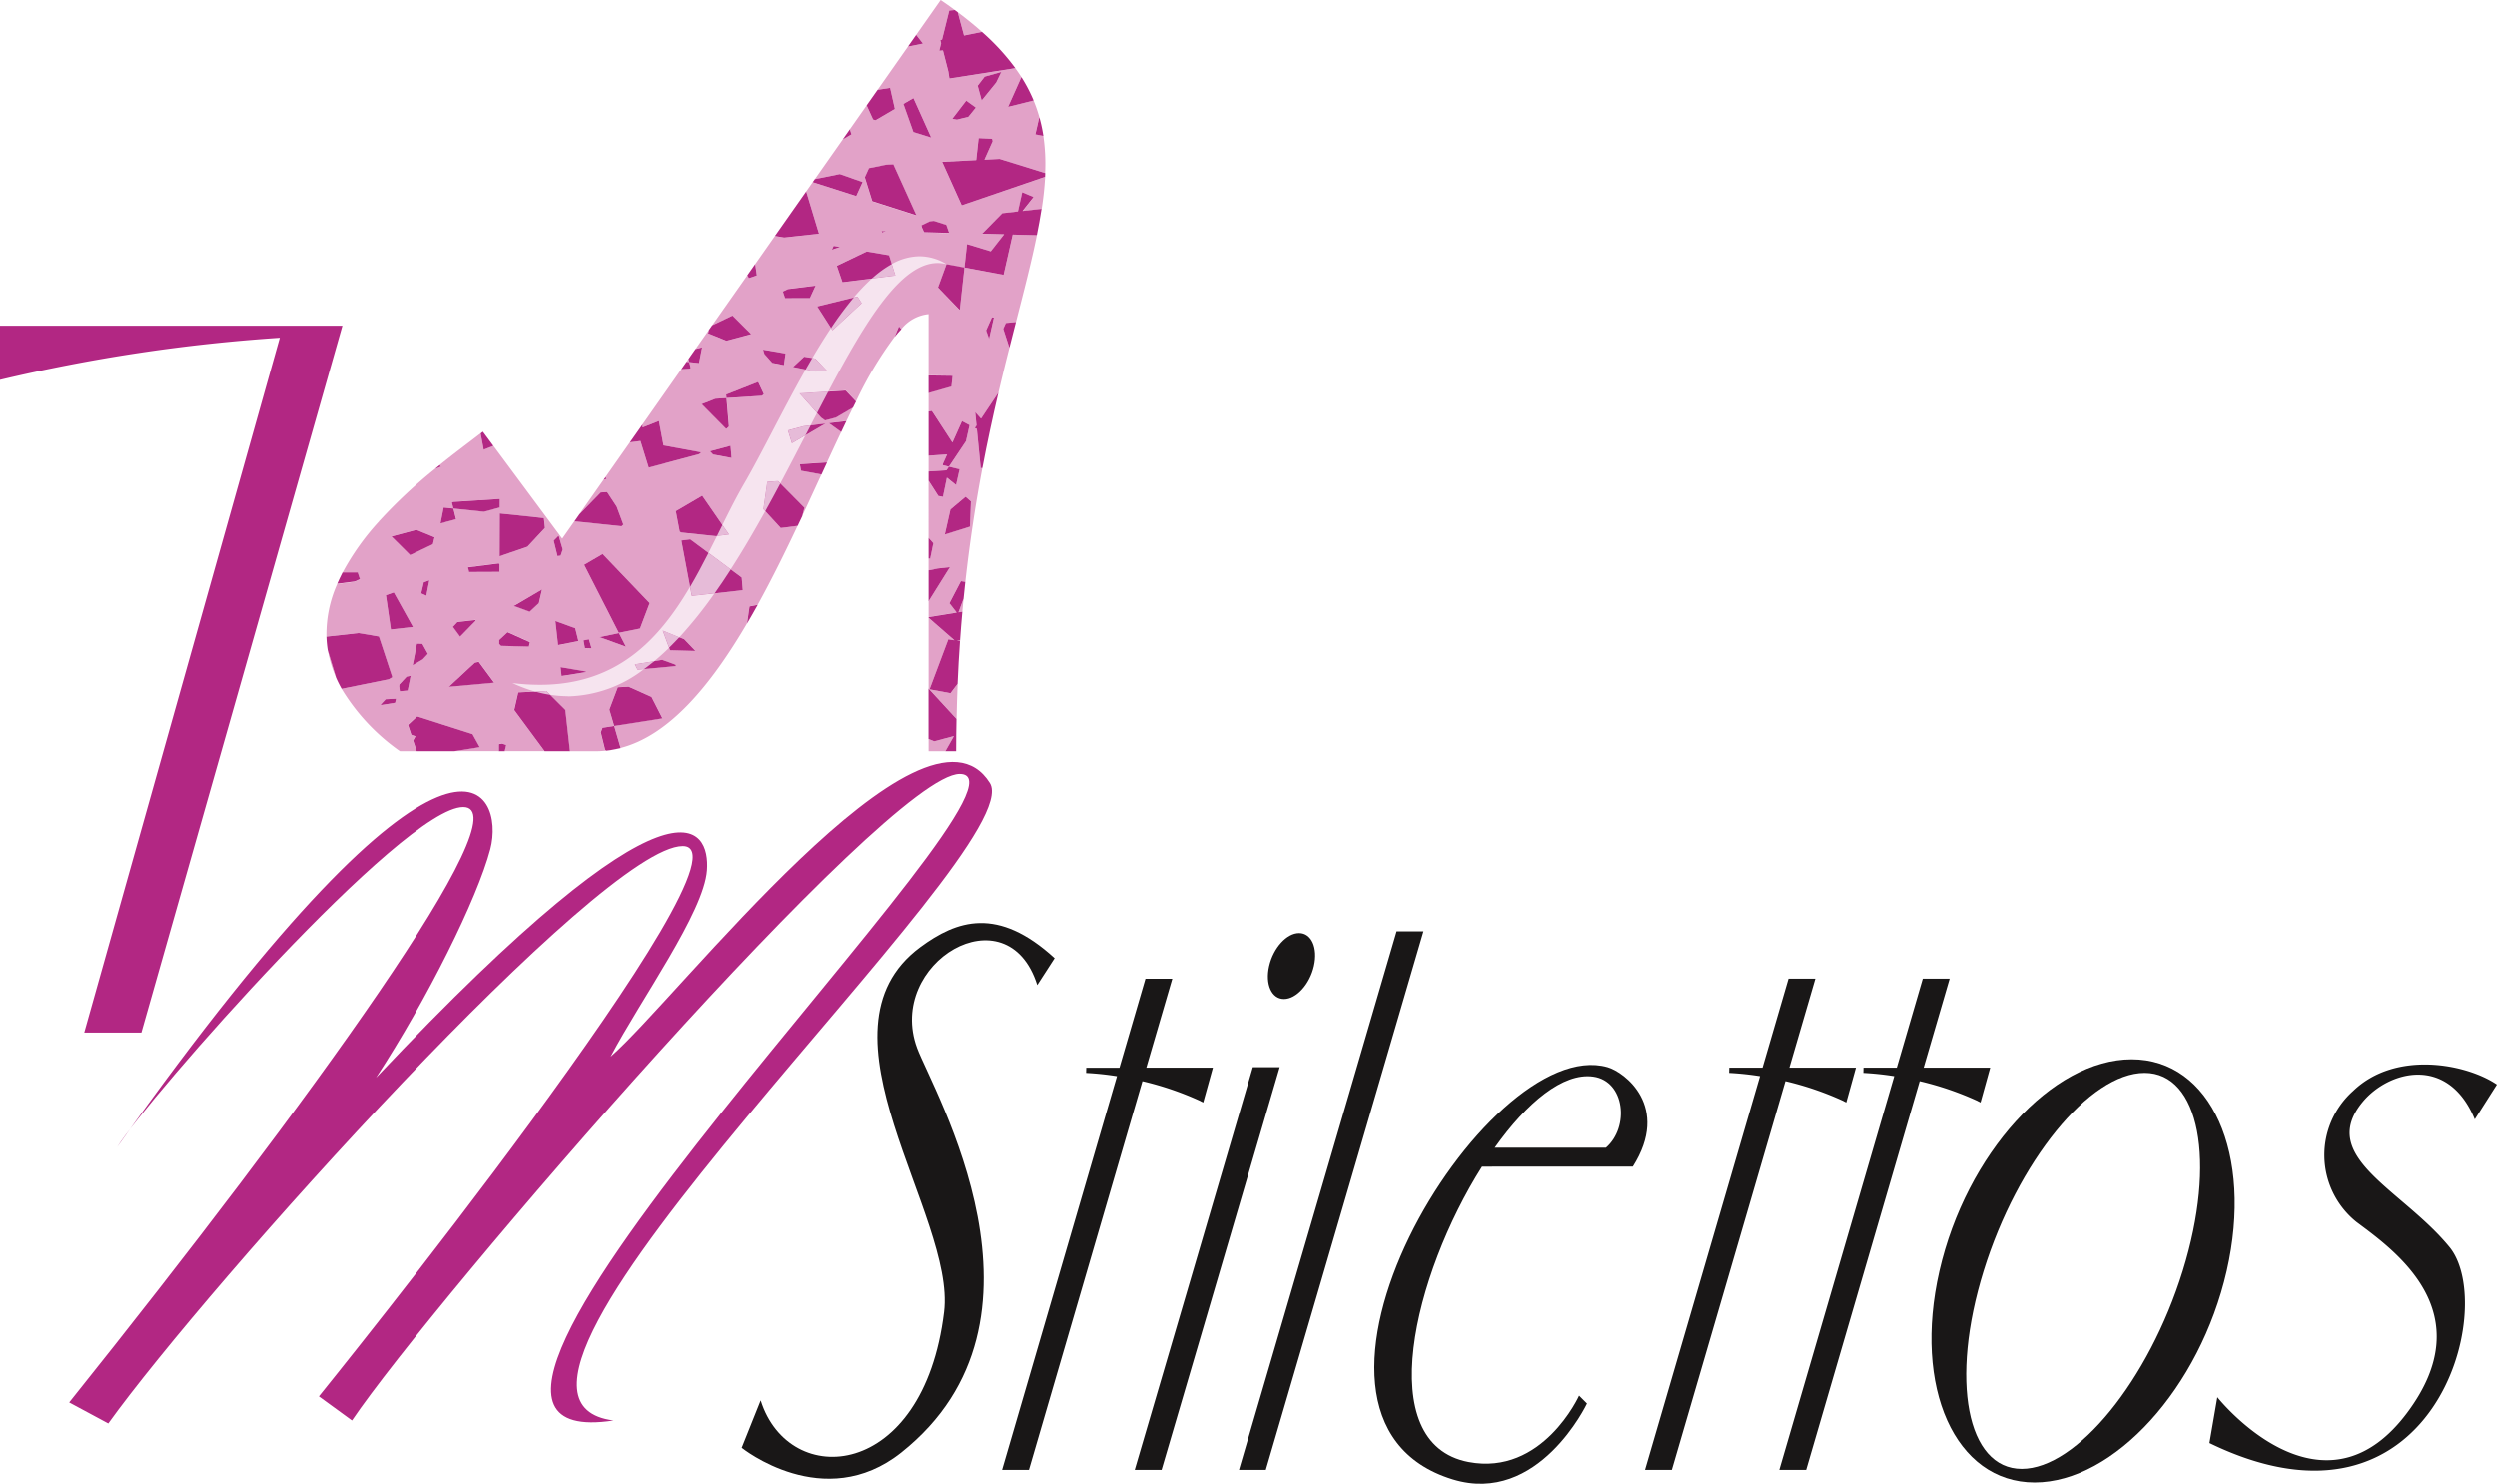 <svg id="Layer_1" data-name="Layer 1" xmlns="http://www.w3.org/2000/svg" viewBox="0 0 175.943 104.565">
  <defs>
    <style>
      .cls-1 {
        fill: #b22783;
      }

      .cls-2 {
        fill: #191717;
      }

      .cls-3 {
        fill: #e2a2c8;
      }

      .cls-4 {
        fill: #f6e4ef;
      }

      .cls-5 {
        fill: #e6bbd8;
      }
    </style>
  </defs>
  <title>7Mstiletto</title>
  <g>
    <path class="cls-1" d="M8.266,80.82C10.385,77.43,28.4,56.868,32.642,56.868S21.833,77.64,4.874,98.837L7.63,100.32c7-9.749,34.763-40.7,40.485-40.7s-25.647,38.79-25.647,38.79l2.332,1.7c5.722-8.479,37.73-45.572,42.816-45.572,7,0-43.664,48.539-24.376,45.572-13.353-1.7,29.447-40.24,26.5-44.936-4.662-7.419-22.044,15.261-26.707,19.288,2.12-4.027,6.571-10.176,6.784-13.141S47.9,53.264,26.495,75.945c3.6-5.511,7.138-12.624,8.056-16.11,1.059-4.027-2.333-12.718-26.284,20.985"/>
    <path class="cls-1" d="M24.124,22.954,9.961,72.765H5.934L19.712,23.8A119.453,119.453,0,0,0,0,26.769V22.954Z"/>
    <path class="cls-2" d="M150.2,74.65c-5.593,0-11.658,6.675-13.546,14.913s1.115,14.913,6.709,14.913S155.015,97.8,156.9,89.564,155.788,74.65,150.2,74.65m3.6,14.913c-2.39,7.707-7.468,13.957-11.343,13.957s-5.076-6.25-2.688-13.957,7.47-13.956,11.343-13.956,5.078,6.248,2.688,13.956"/>
    <path class="cls-2" d="M90.472,70.4c.871,0,1.816-1.04,2.109-2.324s-.172-2.324-1.045-2.324-1.815,1.042-2.109,2.324S89.6,70.4,90.472,70.4"/>
    <path class="cls-2" d="M115.05,82.216c2.672-4.23-.583-6.672-1.78-7.012-8.573-2.448-25.047,24.713-10.911,29.055,6.054,1.858,9.462-5.345,9.462-5.345l-.557-.557s-2.56,5.679-7.792,4.678c-6.779-1.3-3.86-13.2.954-20.818Zm-2.783-6.345c2.231.315,2.56,3.562.891,5.01h-7.836c2.264-3.183,4.819-5.31,6.945-5.01"/>
    <path class="cls-2" d="M73.083,69.415l1.224-1.893c-4.007-3.673-6.9-2.671-9.462-.779-8,5.912,2.5,18.917,1.671,25.715C65.067,104.37,55.6,105.037,53.6,98.692l-1.336,3.34s5.788,4.676,11.242.333c11.742-9.344,2.214-25.526,1.114-28.5-2.226-6.011,6.345-11.131,8.461-4.452"/>
    <polygon class="cls-2" points="98.408 65.629 87.3 103.589 89.193 103.589 100.3 65.629 98.408 65.629"/>
    <polygon class="cls-2" points="88.277 75.203 79.952 103.59 81.845 103.59 90.171 75.203 88.277 75.203"/>
    <path class="cls-2" d="M84.579,77.593l.2.1.681-2.453H80.768L82.6,68.969H80.708l-1.832,6.273H76.534l-.009.367a20.712,20.712,0,0,1,2.177.23l-8.1,27.752h1.893l8-27.4a21.654,21.654,0,0,1,4.088,1.4"/>
    <path class="cls-2" d="M129.887,77.593l.2.1.681-2.453h-4.691l1.832-6.273h-1.892l-1.832,6.273h-2.343l-.009.367a20.711,20.711,0,0,1,2.177.23l-8.1,27.752H117.8l8-27.4a21.654,21.654,0,0,1,4.088,1.4"/>
    <path class="cls-2" d="M139.349,77.593l.2.1.681-2.453h-4.69l1.832-6.273h-1.893l-1.832,6.273H131.3l-.008.367a20.755,20.755,0,0,1,2.177.23l-8.1,27.752h1.893l8-27.4a21.611,21.611,0,0,1,4.087,1.4"/>
    <path class="cls-2" d="M174.386,78.877l1.557-2.448c-2.114-1.447-7.123-2.45-10.13.445a6.054,6.054,0,0,0,.224,9.24c2.671,2,8.906,6.345,3.562,13.47s-11.69.891-13.359-1.114l-.557,3.229c15.809,7.68,20.371-9.574,16.921-13.805-3.317-4.064-9.35-6.345-6.123-10.242,1.819-2.194,6.011-3.338,7.9,1.226"/>
    <path class="cls-3" d="M23.68,47.761,23.1,45.827a7.844,7.844,0,0,0,.585,1.934"/>
    <path class="cls-3" d="M69.184,2.246q-.773-.69-1.707-1.39L67.92,2.5Z"/>
    <polygon class="cls-3" points="48.515 25.3 48.377 25.496 48.569 25.516 48.515 25.3"/>
    <polygon class="cls-3" points="66.853 32.891 66.424 32.785 66.435 32.679 66.726 32.029 65.424 32.115 65.424 33.227 66.685 33.146 66.853 32.891"/>
    <path class="cls-3" d="M67.8,43.11q.041-.463.086-.917l-.361.962Z"/>
    <polygon class="cls-3" points="67.637 45.188 67.641 45.131 67.41 45.153 67.637 45.188"/>
    <path class="cls-3" d="M43.711,52.726l-.683.135a6.461,6.461,0,0,0,.683-.135"/>
    <path class="cls-3" d="M66.889,42.512l.807-1.553.316.052c.321-2.907.736-5.573,1.2-8.026l-.118.006-.27-2.755-.146-.077.12-.179-.092-.934.41.459,1.229-1.841q.387-1.648.772-3.154l-.434-1.335.186-.413.71-.071c.577-2.251,1.1-4.269,1.474-6.117l-1.7-.045L71,18.081l-.29,1.284-2.757-.515.181-1.652,1.674.515.942-1.2L69.2,16.473l.5-.508.92-.936v0l1.1-.123.308-1.356.8.336-.778.985,1.342-.15a22.587,22.587,0,0,0,.244-2.26L67.754,14.47,66.377,11.4l2.4-.123.17-1.548.945.043.046.169-.585,1.306,1.069-.054,3.214,1a13.771,13.771,0,0,0-.127-2.623l-.565-.106L73.2,8.338l.029-.072a10.409,10.409,0,0,0-.408-1.186l-1.8.449.94-2.1q-.2-.313-.428-.624l-4.644.729-.077-.494-.377-1.484-.261.021.132-.528-.055-.221.115-.023L66.88.741,67.268.7c-.319-.233-.646-.469-.994-.7L64.549,2.456l.479.611-1.052.207L61.834,6.327l.879-.14.338,1.487-1.362.8-.172-.054-.451-1L59.881,9.107l.112.357-.614.361-1.962,2.794,1.757-.354,1.606.565-.448.986-3.067-.98-.46.654.812,2.679.092.3-2.45.273-.657-.11-1.388,1.979.117.8-.56.192-.112-.2-2.475,3.524,1.434-.686,1.315,1.31-1.747.468L49.9,23.49l.058-.242-.947,1.35.468-.126-.218,1.117-.69-.074.107.433-.1.038-.569.037-2.728,3.886v.212l1.154-.454.322,1.723,2.652.488L49.276,32l-2.289.612-1.272.341-.58-1.878-.746.1-1.717,2.447h.012l.049.13-.189.051-1.714,2.442,1.5-1.54.451-.028.673,1.019.224.606.249.67-.124.115-1.849-.2-1.471-.153-.862,1.229-4.855-6.545-.683.268-.215-1.148c-.73.568-1.757,1.324-2.892,2.237l.1.1-.419.164A35.348,35.348,0,0,0,26.744,36.7l.006.025-.025,0a17.663,17.663,0,0,0-2.591,3.633l1.068,0,.155.471-.364.173-1.235.155A8.688,8.688,0,0,0,23,44.871l2.257-.252,1.434.242.143.431.8,2.435-.252.147-3.315.67a14.573,14.573,0,0,0,4.111,4.392h1.177l-.249-.753.166-.3-.3-.106-.232-.692.644-.6,3.9,1.25.509.914-1.614.255-.179.029h3.143v-.5l.227-.035.29.094-.1.439h2.81l-.661-.9-1.48-2,.287-1.235,1.979-.1,1.338,1.333.184,1.645.14,1.263h1.893c.222,0,.442-.017.66-.038l-.077-.075-.3-1.218.118-.313.824-.13L42.946,50l.594-1.568.766-.038,1.611.724.767,1.5-3.4.535.456,1.556c3.432-.888,6.345-4.411,8.9-8.771l.172-1.2.58-.117c.988-1.789,1.922-3.682,2.81-5.564l-1.19.149-1.223-1.33.275-1.927.756-.048,1.859,1.876-.158.6c.465-.994.917-1.981,1.361-2.944l-1.441-.265-.086-.459,1.918-.129c.339-.733.669-1.45,1-2.142l-.87-.626,1.238-.149c.155-.322.31-.643.463-.954l-1.209.709-.758.2-.276-.2-1.523-1.707,3.249-.207.732.772a26.4,26.4,0,0,1,2.718-4.549l.3-.738.172.195a2.81,2.81,0,0,1,1.915-1.048v4.311l1.692.021-.084.753-1.608.46v1.289l.227-.028L67.1,31.187l.673-1.508.534.282-.256,1.134-1.2,1.8.75.184-.249,1.1-.643-.517-.279,1.353-.322-.06-.687-1.077V37.9l.336.377-.224,1.091-.112-.014V40.2l.649-.13.855-.1-1.5,2.4v1.117l1.977-.318-.512-.663m3-20.155.14.017-.341,1.506-.21-.6.411-.927M69.371,5.4l1.175-.331-.357.739L69.161,7.074,68.88,6.037l.491-.64m-1.3,1.694.677.486-.525.65-.805.2-.325-.061.979-1.275M27.542,44.365l-.353-2.416.558-.192L29.1,44.189l-1.559.176m.3,5.164-.966.153-.057-.017.356-.384.735-.038-.067.285m.89-.87-.009.009-.549.051-.051-.364.028-.124.5-.542.279-.057-.2,1.026m1.057-2.188-.709.414.3-1.523.333.008.049.008.39.7-.362.391m.255-4.49-.364-.163.189-.784.387-.133-.212,1.08m.463-3.627-1.606.767-1.315-1.31,1.747-.468,1.289.526-.115.485m.755-2.583.689.071-.106-.43.1-.04,3.28-.21,0,.6-1.121.3-2.149-.226.186.752-1.094.293.219-1.115m.973,8.069,1.26-.14.037.037-1.1,1.134-.508-.69.316-.341m-.6,4.562,1.827-1.7.273-.055,1.082,1.467-3.182.287m3.482-8.1-2.062.008-.08-.325,2.159-.273.069.028,0,.563h-.083m2.149,5.267-1.953-.051-.132-.132v-.281l.588-.546,1.569.7-.072.307m.707-3.061-.647.6-1.112-.407L38.2,41.547l-.222.962m-.805-3.978-1.962.675.011-3.019,3.108.325.078.693L37.17,38.531M64.358,6.91l1.25,2.783L64.355,9.3l-.7-1.982.7-.411M58.738,17.326l.449.075-.571.2.121-.272M55.524,20.37l1.945-.244-.4.882-1.75.006-.156-.471.364-.173M49.483,34.936l1.887,2.732-.924.118-2.456-.258-.094-.071-.27-1.434,1.856-1.088m.551-3.137,1.444-.385.074.859-1.306-.242-.212-.232m-10.713,6,.06-.018.275.945-.144.44-.222.026L39.022,38.1l.3-.307M39.14,43.77l1.4.509.221.9-1.43.288-.19-1.694m.434,3.874-.071-.621,1.784.3.012.043-1.726.276m1.645-1.97-.1-.537.384-.08.183.629-.468-.012m1.036-.772,1.37-.281.486.956L42.254,44.9m1.358-.3-.919-1.8-.06-.117-1.465-2.875,1.3-.762,3.159,3.3.153.158-.508,1.345L45.1,44.3l-1.493.3m1.322,2.594-.195-.38,1.924-.308.936.341.04.1-2.7.244m2.289-1.362-.52-1.4,1.513.62.79.825-1.783-.046M48.748,42l-.732-3.906.627-.078L52.266,40.7l.075.9-3.593.4M53.7,27.892l-2.5.16.172,2.01-.186.17-1.734-1.75.97-.382.778-.048-.02-.25,2.249-.885.4.858-.127.118m1.54-2.154-.819-.164-.552-.62-.1-.316,1.583.273-.117.827m1.4,4.292,1.54-.184-2.128,1.247-.252.146-.279-.908,1.118-.3m.839-3.846-1.6-.318.785-.732.795.137.841.885-.821.028m1.183-2.907L57.58,21.593l2.837-.693.3.463-2.06,1.915m.7-3.389-.4-1.161,2.108-1.006,1.576.265.445,1.433-3.731.469m2.757-3.6.31.009-.278.1-.032-.1m-.657-2.106-.387-1.247-.138-.44.291-.641,1.192-.242.528-.026,1.082,2.389.543,1.2-3.111-.994m3.648,2.186-.158-.351-.031-.133.6-.284.278-.031.881.281.2.565-1.767-.046m2.514,5.489-1.537-1.589.6-1.649,1.233.232.026.066-.324,2.941M66.565,37.67l.4-1.764,1.063-.9.376.33-.067,1.775-1.772.555"/>
    <path class="cls-3" d="M67.469,48.194l-.5.658-1.476-.27,1.322-3.521.426.066L65.424,43.54v4.984l1.97,2.143c.017-.839.041-1.666.075-2.473"/>
    <polygon class="cls-3" points="67.208 51.872 65.823 52.239 65.424 52.075 65.424 52.937 66.613 52.937 67.208 51.872"/>
    <polygon class="cls-1" points="58.739 17.327 58.617 17.598 59.188 17.402 58.739 17.327"/>
    <polygon class="cls-1" points="65.608 9.693 64.357 6.909 63.652 7.32 64.354 9.302 65.608 9.693"/>
    <polygon class="cls-1" points="37.328 43.111 37.974 42.51 38.197 41.546 36.214 42.706 37.328 43.111"/>
    <polygon class="cls-1" points="35.184 45.105 35.183 45.386 35.315 45.518 37.268 45.57 37.341 45.262 35.77 44.559 35.184 45.105"/>
    <polygon class="cls-1" points="47.99 37.528 50.446 37.786 51.37 37.669 49.483 34.936 47.625 36.023 47.897 37.458 47.99 37.528"/>
    <polygon class="cls-1" points="39.511 39.163 39.657 38.724 39.38 37.777 39.321 37.796 39.021 38.102 39.288 39.19 39.511 39.163"/>
    <polygon class="cls-1" points="51.477 31.413 50.032 31.801 50.245 32.031 51.551 32.274 51.477 31.413"/>
    <polygon class="cls-1" points="35.205 39.74 35.135 39.712 32.977 39.985 33.057 40.312 35.117 40.303 35.203 40.303 35.205 39.74"/>
    <polygon class="cls-1" points="57.068 21.008 57.469 20.127 55.525 20.37 55.161 20.543 55.318 21.014 57.068 21.008"/>
    <polygon class="cls-1" points="27.749 41.757 27.19 41.949 27.541 44.365 29.1 44.189 27.749 41.757"/>
    <polygon class="cls-1" points="28.15 48.231 28.123 48.355 28.173 48.719 28.722 48.668 28.73 48.659 28.933 47.633 28.653 47.689 28.15 48.231"/>
    <polygon class="cls-1" points="29.679 41.819 30.043 41.981 30.254 40.9 29.866 41.033 29.679 41.819"/>
    <polygon class="cls-1" points="29.711 45.371 29.378 45.362 29.079 46.885 29.788 46.471 30.15 46.08 29.76 45.377 29.711 45.371"/>
    <polygon class="cls-1" points="26.817 49.665 26.875 49.683 27.842 49.528 27.908 49.243 27.174 49.281 26.817 49.665"/>
    <polygon class="cls-1" points="40.539 44.279 39.14 43.77 39.329 45.464 40.76 45.175 40.539 44.279"/>
    <polygon class="cls-1" points="32.425 44.87 33.528 43.738 33.492 43.7 32.233 43.841 31.917 44.18 32.425 44.87"/>
    <polygon class="cls-1" points="31.949 35.841 31.262 35.771 31.042 36.886 32.135 36.593 31.949 35.841"/>
    <polygon class="cls-1" points="33.464 46.704 31.636 48.402 34.82 48.115 33.737 46.649 33.464 46.704"/>
    <polygon class="cls-1" points="35.22 35.766 35.222 35.162 31.942 35.372 31.844 35.412 31.95 35.841 34.099 36.067 35.22 35.766"/>
    <polygon class="cls-1" points="27.586 37.811 28.901 39.121 30.505 38.354 30.62 37.869 29.333 37.343 27.586 37.811"/>
    <polygon class="cls-1" points="46.703 44.433 47.223 45.831 49.006 45.878 48.216 45.053 46.703 44.433"/>
    <polygon class="cls-1" points="66.673 15.846 65.792 15.565 65.514 15.596 64.919 15.88 64.947 16.012 65.106 16.365 66.872 16.411 66.673 15.846"/>
    <polygon class="cls-1" points="62.945 11.581 62.419 11.608 61.225 11.849 60.934 12.491 61.072 12.932 61.46 14.178 64.569 15.172 64.026 13.969 62.945 11.581"/>
    <polygon class="cls-1" points="62.115 16.285 62.147 16.389 62.425 16.294 62.115 16.285"/>
    <polygon class="cls-1" points="39.504 47.023 39.574 47.643 41.299 47.368 41.288 47.325 39.504 47.023"/>
    <polygon class="cls-1" points="61.068 17.721 58.961 18.729 59.358 19.887 63.09 19.419 62.644 17.986 61.068 17.721"/>
    <path class="cls-1" d="M67.208,51.872l-.6,1.065h.756c0-.772.011-1.525.025-2.27l-1.97-2.142v3.55l.4.164Z"/>
    <polygon class="cls-1" points="56.661 25.135 55.875 25.865 57.474 26.186 58.295 26.157 57.455 25.271 56.661 25.135"/>
    <polygon class="cls-1" points="66.685 18.616 66.084 20.263 67.621 21.854 67.945 18.913 67.919 18.844 66.685 18.616"/>
    <path class="cls-1" d="M66.813,45.06l-1.321,3.521,1.474.272.5-.66q.064-1.539.169-3.005l-.227-.035.232-.021c.048-.686.1-1.358.161-2.022l-.276.046.362-.962c.04-.4.08-.793.123-1.183L67.7,40.96l-.808,1.553.512.661-1.977.319v.048l1.816,1.586Z"/>
    <polygon class="cls-1" points="68.405 35.339 68.029 35.01 66.964 35.905 66.566 37.67 68.338 37.116 68.405 35.339"/>
    <polygon class="cls-1" points="57.58 21.594 58.657 23.278 60.717 21.362 60.418 20.897 57.58 21.594"/>
    <polygon class="cls-1" points="55.796 31.239 56.048 31.091 58.176 29.846 56.636 30.031 55.517 30.331 55.796 31.239"/>
    <polygon class="cls-1" points="45.273 43.851 45.782 42.507 45.629 42.348 42.47 39.045 41.167 39.806 42.633 42.681 42.694 42.797 43.611 44.6 45.104 44.299 45.273 43.851"/>
    <polygon class="cls-1" points="68.225 8.227 68.75 7.578 68.073 7.09 67.094 8.367 67.418 8.427 68.225 8.227"/>
    <polygon class="cls-1" points="42.254 44.903 44.111 45.578 43.624 44.622 42.254 44.903"/>
    <polygon class="cls-1" points="41.12 45.136 41.22 45.673 41.688 45.687 41.503 45.058 41.12 45.136"/>
    <polygon class="cls-1" points="46.664 46.505 44.74 46.813 44.933 47.195 47.638 46.948 47.6 46.846 46.664 46.505"/>
    <polygon class="cls-1" points="51.171 27.802 51.193 28.05 53.696 27.891 53.824 27.774 53.422 26.916 51.171 27.802"/>
    <polygon class="cls-1" points="53.865 24.954 54.417 25.574 55.236 25.736 55.353 24.911 53.768 24.639 53.865 24.954"/>
    <polygon class="cls-1" points="49.445 28.48 51.177 30.231 51.363 30.062 51.192 28.051 50.415 28.099 49.445 28.48"/>
    <polygon class="cls-1" points="48.643 38.013 48.016 38.093 48.748 41.999 52.341 41.599 52.265 40.703 48.643 38.013"/>
    <polygon class="cls-1" points="35.219 36.186 35.208 39.205 37.17 38.531 38.405 37.206 38.327 36.513 35.219 36.186"/>
    <polygon class="cls-1" points="51.186 24.015 52.933 23.547 51.617 22.237 50.184 22.923 49.956 23.248 49.897 23.49 51.186 24.015"/>
    <polygon class="cls-1" points="49.258 25.589 49.477 24.473 49.008 24.597 48.515 25.3 48.57 25.516 49.258 25.589"/>
    <polygon class="cls-1" points="48.675 25.947 48.569 25.516 48.378 25.496 48.009 26.022 48.577 25.987 48.675 25.947"/>
    <polygon class="cls-1" points="70.19 5.806 70.547 5.066 69.372 5.398 68.881 6.037 69.162 7.073 70.19 5.806"/>
    <polygon class="cls-1" points="53.33 19.409 53.213 18.607 52.658 19.398 52.77 19.601 53.33 19.409"/>
    <polygon class="cls-1" points="60.78 12.828 59.172 12.263 57.417 12.618 57.265 12.834 60.332 13.814 60.78 12.828"/>
    <polygon class="cls-1" points="45.716 32.956 46.986 32.615 49.275 32.003 49.41 31.878 46.757 31.39 46.434 29.667 45.281 30.122 45.281 29.908 44.39 31.176 45.136 31.078 45.716 32.956"/>
    <path class="cls-1" d="M34.767,31.422l-.741-1c-.049.04-.1.081-.156.123l.215,1.146Z"/>
    <polygon class="cls-1" points="43.805 37.088 43.93 36.972 43.682 36.303 43.456 35.699 42.783 34.678 42.332 34.706 40.831 36.246 40.486 36.74 41.958 36.894 43.805 37.088"/>
    <polygon class="cls-1" points="42.685 33.623 42.674 33.624 42.545 33.805 42.734 33.753 42.685 33.623"/>
    <path class="cls-1" d="M66.367,2.8l-.118.023.057.221-.13.528.259-.021.379,1.484.077.494L71.534,4.8a16,16,0,0,0-2.35-2.554L67.919,2.5,67.476.857c-.069-.052-.138-.1-.207-.153l-.39.037Z"/>
    <path class="cls-1" d="M72.821,13.882l-.8-.336L71.717,14.9l-1.1.123v0l-.922.939-.5.506,1.551.041-.943,1.2L68.132,17.2l-.181,1.652,2.757.514L71,18.081l.351-1.551,1.7.044c.129-.638.242-1.258.334-1.859l-1.344.15Z"/>
    <path class="cls-1" d="M69.356,11.25l.584-1.306-.046-.169-.945-.043-.17,1.548-2.4.123,1.379,3.065,5.874-2.011c0-.087.008-.173.011-.261l-3.216-1Z"/>
    <path class="cls-1" d="M68.707,29.045l.092.933-.12.179.144.077.272,2.758.118-.008c.357-1.895.743-3.663,1.132-5.322L69.117,29.5Z"/>
    <polygon class="cls-1" points="59.881 9.107 59.378 9.824 59.993 9.465 59.881 9.107"/>
    <path class="cls-1" d="M72.947,9.467l.565.106a10.707,10.707,0,0,0-.281-1.307l-.028.072Z"/>
    <path class="cls-1" d="M70.682,23.174l.434,1.335q.235-.934.463-1.818l-.712.069Z"/>
    <polygon class="cls-1" points="64.55 2.456 63.976 3.274 65.027 3.067 64.55 2.456"/>
    <polygon class="cls-1" points="61.688 8.471 63.05 7.673 62.715 6.187 61.834 6.326 61.065 7.42 61.516 8.417 61.688 8.471"/>
    <path class="cls-1" d="M30.979,32.781l-.322.261.417-.164Z"/>
    <path class="cls-1" d="M72.823,7.079a10.835,10.835,0,0,0-.862-1.652l-.939,2.1Z"/>
    <polygon class="cls-1" points="57.708 16.466 57.616 16.167 56.806 13.489 54.603 16.627 55.26 16.738 57.708 16.466"/>
    <path class="cls-1" d="M63.035,23.738c.16-.2.316-.379.474-.542L63.338,23Z"/>
    <polygon class="cls-1" points="66.435 32.679 66.424 32.785 66.853 32.891 68.055 31.094 68.309 29.961 67.775 29.679 67.102 31.187 65.652 28.954 65.424 28.984 65.424 32.115 66.726 32.027 66.435 32.679"/>
    <polygon class="cls-1" points="67.115 26.48 65.423 26.457 65.423 27.695 67.032 27.234 67.115 26.48"/>
    <path class="cls-1" d="M56.336,27.723l1.523,1.707.276.2.759-.2,1.209-.709c.071-.146.143-.288.213-.43l-.732-.772-3.249.207"/>
    <path class="cls-1" d="M59.271,30.445q.184-.391.367-.773l-1.236.147Z"/>
    <path class="cls-1" d="M56.444,33.175l1.441.265c.13-.285.262-.571.391-.851l-1.918.127Z"/>
    <polygon class="cls-1" points="70.027 22.374 69.887 22.357 69.476 23.282 69.686 23.879 70.027 22.374"/>
    <polygon class="cls-1" points="66.073 40.066 65.424 40.196 65.424 42.376 66.927 39.971 66.073 40.066"/>
    <polygon class="cls-1" points="26.744 36.695 26.725 36.715 26.751 36.72 26.744 36.695"/>
    <polygon class="cls-1" points="66.433 35.015 66.712 33.662 67.357 34.181 67.605 33.076 66.853 32.892 66.683 33.145 65.424 33.226 65.424 33.878 66.111 34.955 66.433 35.015"/>
    <polygon class="cls-1" points="65.76 38.282 65.424 37.905 65.424 39.359 65.536 39.373 65.76 38.282"/>
    <path class="cls-1" d="M27.641,47.727l-.8-2.433-.144-.433-1.433-.242L23,44.872a7.562,7.562,0,0,0,.091.956l.586,1.933c.115.261.245.523.393.784l3.317-.669Z"/>
    <path class="cls-1" d="M54.822,33.906l-.756.049-.275,1.927,1.223,1.33,1.19-.15c.107-.226.213-.451.321-.678l.158-.6-1.861-1.878"/>
    <polygon class="cls-1" points="35.38 52.405 35.154 52.442 35.153 52.937 35.568 52.937 35.67 52.498 35.38 52.405"/>
    <path class="cls-1" d="M25.358,40.815l-.156-.471-1.066,0q-.2.393-.377.795l1.236-.155Z"/>
    <polygon class="cls-1" points="33.803 52.654 33.295 51.738 29.393 50.489 28.751 51.088 28.981 51.78 29.278 51.886 29.113 52.185 29.361 52.936 32.009 52.936 32.189 52.909 33.803 52.654"/>
    <polygon class="cls-1" points="39.841 50.031 38.503 48.697 36.522 48.799 36.239 50.037 37.717 52.037 38.38 52.936 40.166 52.936 40.025 51.675 39.841 50.031"/>
    <path class="cls-1" d="M52.643,43.947c.255-.433.5-.874.752-1.321l-.58.117Z"/>
    <polygon class="cls-1" points="45.916 49.122 44.305 48.398 43.54 48.436 42.946 50.006 43.285 51.162 46.683 50.628 45.916 49.122"/>
    <path class="cls-1" d="M42.46,51.292l-.118.315.3,1.218.075.077c.1-.012.207-.025.31-.04l.683-.137.029-.008-.454-1.556Z"/>
    <path class="cls-4" d="M40.018,49.068a8.17,8.17,0,0,1-1.24-.1L38.5,48.7l-.789.041a10.483,10.483,0,0,1-1.6-.6,15.913,15.913,0,0,0,1.931.123c5.435,0,8.384-3.162,10.581-6.894l.12.635,1.609-.181a29.872,29.872,0,0,1-2.481,3.1l-1.174-.48.453,1.218c-.342.334-.69.65-1.045.942l-1.371.219.193.382.457-.041a9.081,9.081,0,0,1-5.372,1.915"/>
    <path class="cls-4" d="M51.495,40.13l-1.566-1.163c.2-.4.4-.8.6-1.19l.847-.107L50.907,37c.508-1.025,1.009-2.019,1.54-2.932,1.241-2.14,2.7-5.173,4.319-8.025l.709.141.821-.029-.841-.884-.222-.038c.431-.732.871-1.444,1.321-2.117l.1.161,2.062-1.915-.3-.465-.264.064a13.51,13.51,0,0,1,1.276-1.335l1.66-.21-.253-.813a4.042,4.042,0,0,1,1.951-.545,3.646,3.646,0,0,1,1.9.557,2.422,2.422,0,0,0-.624-.081c-2.554,0-5.01,3.976-7.7,9.059l-2.027.129,1.235,1.384c-.15.287-.3.574-.449.865l-.486.06-1.118.3.279.908.252-.147.71-.416c-.532,1.029-1.074,2.076-1.629,3.125-.048.089-.1.179-.144.27l-.164-.166-.755.049-.275,1.928.135.144c-.782,1.41-1.589,2.794-2.432,4.1"/>
    <path class="cls-5" d="M50.524,37.776c.129-.259.256-.52.384-.776l.463.669-.847.107"/>
    <path class="cls-5" d="M47.156,45.652,46.7,44.434l1.174.48c-.239.256-.479.5-.721.738"/>
    <path class="cls-5" d="M61.43,19.627a7.5,7.5,0,0,1,1.407-1.022l.253.813-1.66.209"/>
    <path class="cls-5" d="M57.474,26.185l-.709-.141c.153-.273.31-.542.468-.812l.221.038.841.885-.821.029"/>
    <path class="cls-5" d="M58.657,23.278l-.1-.161a24.091,24.091,0,0,1,1.6-2.154l.262-.064.3.463-2.062,1.916"/>
    <path class="cls-5" d="M55.8,31.239l-.279-.908,1.118-.3.486-.058-.364.7-.71.416-.252.147"/>
    <path class="cls-5" d="M44.934,47.2l-.193-.382,1.371-.219q-.357.295-.723.56l-.456.041"/>
    <path class="cls-5" d="M48.748,42l-.118-.635c.459-.781.887-1.588,1.3-2.4L51.5,40.13q-.559.87-1.138,1.689L48.748,42"/>
    <path class="cls-5" d="M57.57,29.107l-1.235-1.384,2.027-.129c-.262.5-.525,1-.792,1.513"/>
    <path class="cls-5" d="M53.925,36.027l-.133-.144.273-1.928.758-.049.163.166q-.52.983-1.06,1.956"/>
    <path class="cls-5" d="M38.779,48.971a8.97,8.97,0,0,1-1.065-.233L38.5,48.7l.276.275"/>
  </g>
</svg>
